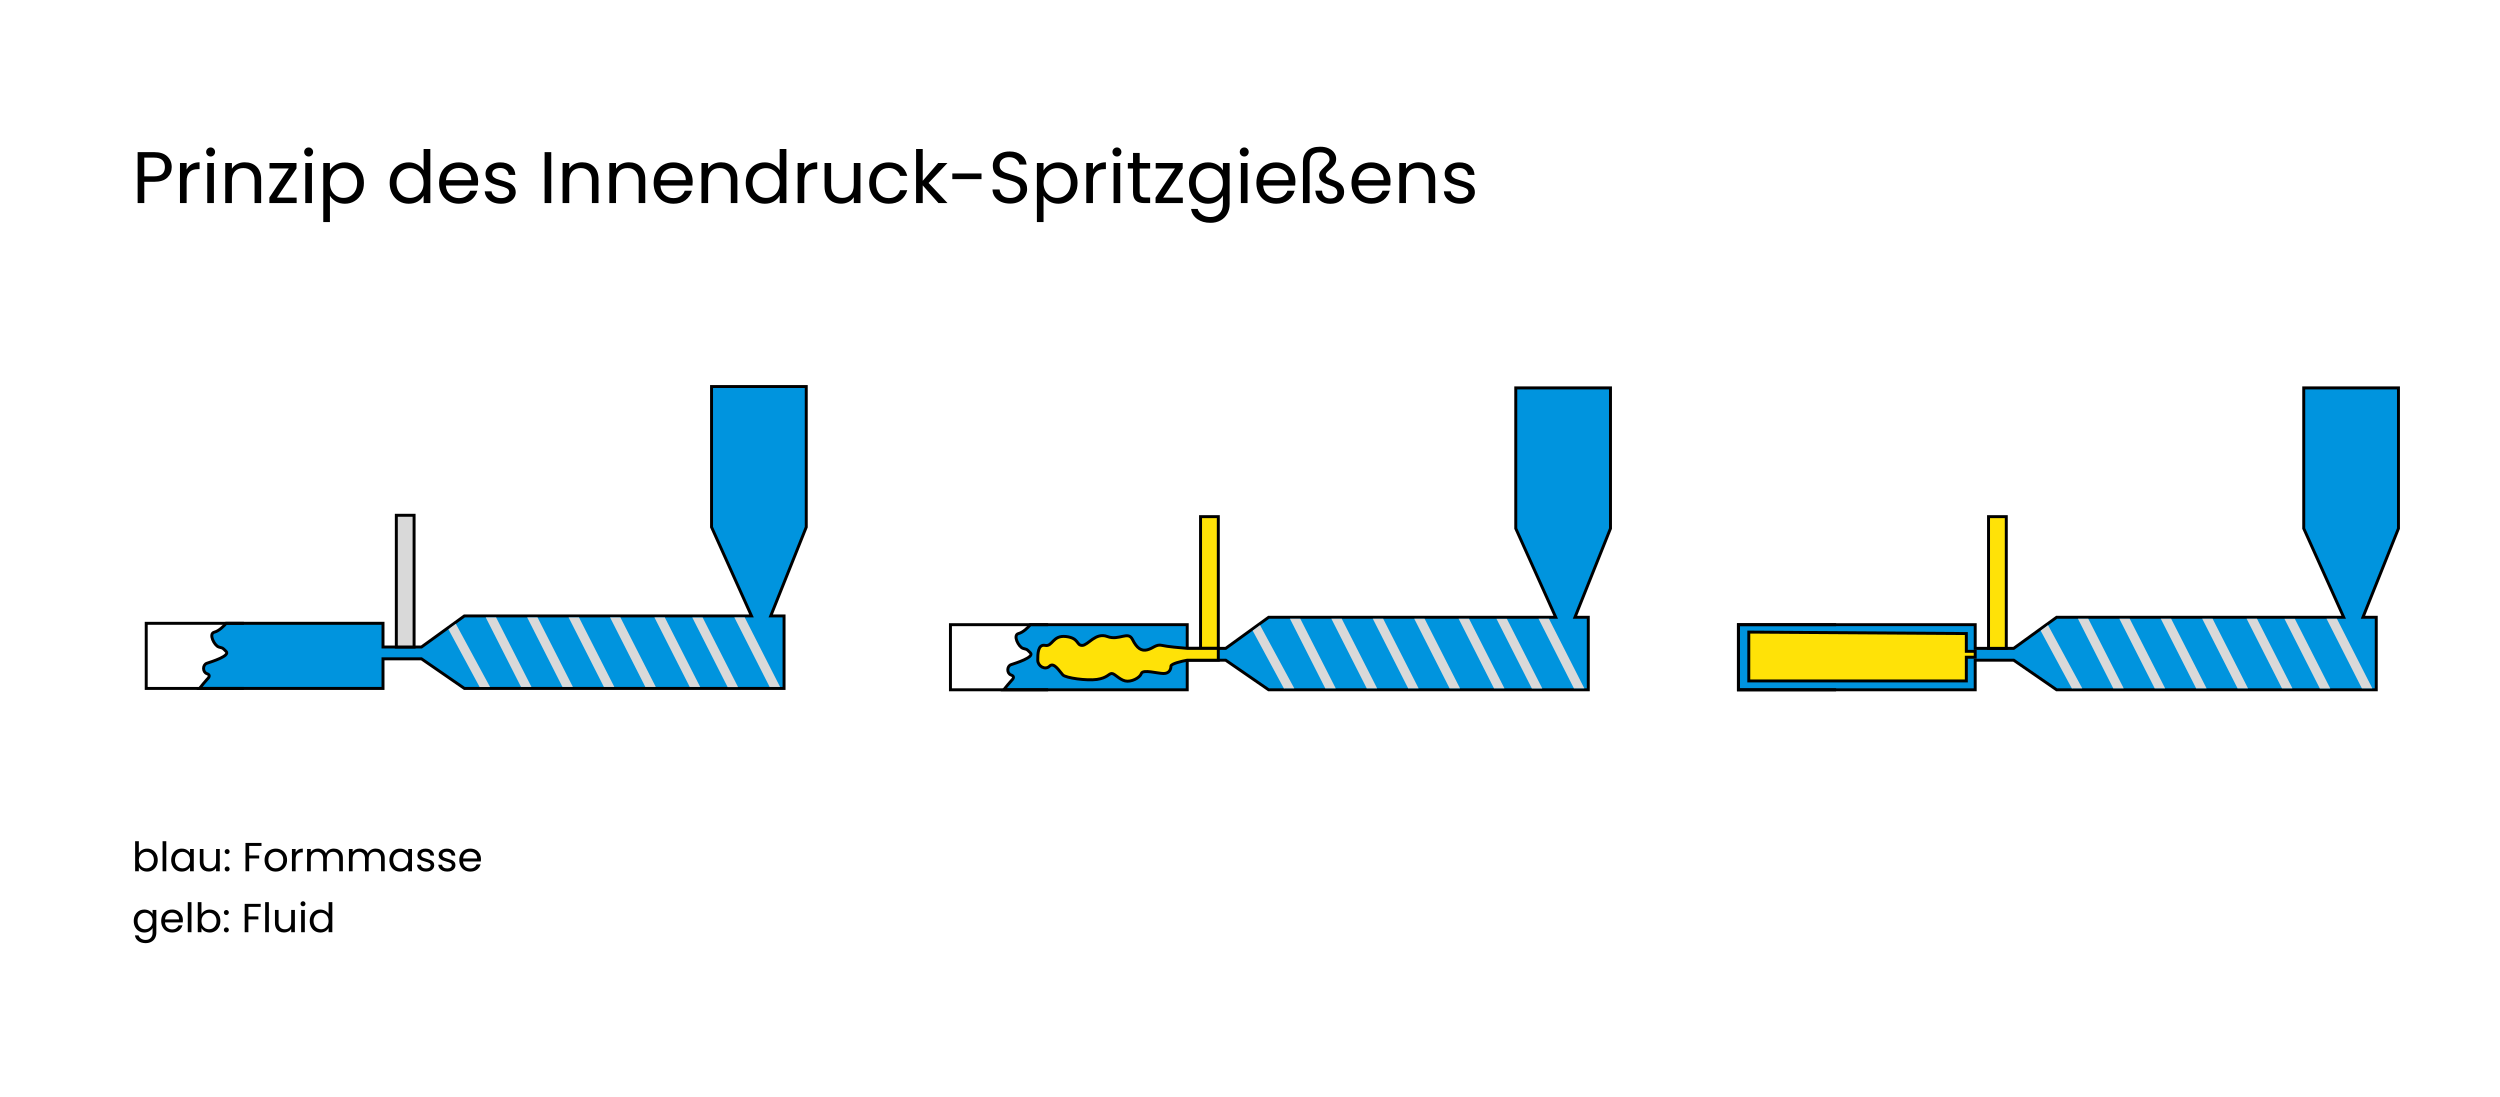 <svg width="1231" height="540" viewBox="0 0 1231 540" fill="none" xmlns="http://www.w3.org/2000/svg">
<rect width="1231" height="540" fill="white"/>
<path d="M397 259.554V190.327H350.363V259.554L370.038 303.276H228.67L207.538 318.578H188.592V306.919H111.35C110.378 308.134 107.852 310.708 105.52 311.291C102.605 312.02 105.52 317.85 107.706 318.578C109.892 319.307 109.164 318.578 111.35 320.764C113.536 322.95 104.063 325.865 101.877 326.594C99.691 327.323 99.691 330.966 101.877 331.695C104.063 332.424 102.605 333.881 101.877 334.61C101.294 335.193 99.205 337.767 98.233 338.982H188.592V324.408H207.538L228.67 338.982H386.07V303.276H379.511L397 259.554Z" fill="#0094DE" stroke="black" stroke-width="1.457"/>
<path d="M793 260.226V191H746.363V260.226L766.038 303.948H624.67L603.538 319.251H584.592V307.592H507.35C506.378 308.806 503.852 311.381 501.52 311.964C498.605 312.693 501.52 318.522 503.706 319.251C505.892 319.98 505.164 319.251 507.35 321.437C509.536 323.623 500.063 326.538 497.877 327.267C495.691 327.996 495.691 331.639 497.877 332.368C500.063 333.096 498.605 334.554 497.877 335.283C497.294 335.865 495.205 338.44 494.233 339.655H584.592V325.081H603.538L624.67 339.655H782.07V303.948H775.511L793 260.226Z" fill="#0094DE" stroke="black" stroke-width="1.457"/>
<path d="M1181 260.226V191H1134.36V260.226L1154.04 303.948H1012.67L991.538 319.251H972.592V307.592H895.35H856V339.655H882.233H972.592V325.081H991.538L1012.67 339.655H1170.07V303.948H1163.51L1181 260.226Z" fill="#0094DE" stroke="black" stroke-width="1.457"/>
<path d="M203.895 318.579V253.725H195.15V318.579H203.895Z" fill="#D9D9D9" stroke="black" stroke-width="1.457"/>
<path d="M599.895 319.251V254.396H591.15V319.251H599.895Z" fill="#FFE207" stroke="black" stroke-width="1.457"/>
<path d="M987.895 319.252V254.397H979.15V319.252H987.895Z" fill="#FFE207" stroke="black" stroke-width="1.457"/>
<path d="M120.094 306.92H72V338.983H120.094" stroke="black" stroke-width="1.457"/>
<path d="M516.094 307.592H468V339.655H516.094" stroke="black" stroke-width="1.457"/>
<path d="M904.094 307.593H856V339.656H904.094" stroke="black" stroke-width="1.457"/>
<path fill-rule="evenodd" clip-rule="evenodd" d="M361.597 304.004L366.698 304.004L384.117 338.262L378.979 338.262L361.597 304.004ZM340.892 304.064L345.992 304.065L363.412 338.322H358.274L340.892 304.064ZM327.348 304.004L322.248 304.004L339.629 338.262L344.767 338.262L327.348 304.004ZM300.387 304.004L305.487 304.004L322.906 338.262L317.768 338.262L300.387 304.004ZM285.083 304.004L279.983 304.004L297.364 338.262L302.503 338.262L285.083 304.004ZM259.579 304.004L264.68 304.004L282.099 338.262L276.961 338.262L259.579 304.004ZM244.276 304.004L239.176 304.004L256.557 338.262L261.696 338.262L244.276 304.004ZM220.813 309.862L224.46 307.17L241.292 338.261L236.164 338.281L220.813 309.862Z" fill="#D9D9D9"/>
<path fill-rule="evenodd" clip-rule="evenodd" d="M757.597 304.678L762.698 304.678L780.117 338.936L774.979 338.936L757.597 304.678ZM736.892 304.738L741.992 304.738L759.412 338.996H754.274L736.892 304.738ZM723.348 304.678L718.248 304.678L735.629 338.936L740.767 338.936L723.348 304.678ZM696.387 304.678L701.487 304.678L718.906 338.936L713.768 338.936L696.387 304.678ZM681.083 304.678L675.983 304.678L693.364 338.936L698.503 338.936L681.083 304.678ZM655.579 304.678L660.68 304.678L678.099 338.936L672.961 338.936L655.579 304.678ZM640.276 304.678L635.176 304.678L652.557 338.936L657.696 338.936L640.276 304.678ZM616.813 310.536L620.46 307.844L637.292 338.935L632.164 338.954L616.813 310.536Z" fill="#D9D9D9"/>
<path fill-rule="evenodd" clip-rule="evenodd" d="M1145.6 304.678L1150.7 304.678L1168.12 338.936L1162.98 338.936L1145.6 304.678ZM1124.89 304.739L1129.99 304.739L1147.41 338.997L1142.27 338.997L1124.89 304.739ZM1111.35 304.678L1106.25 304.678L1123.63 338.936L1128.77 338.936L1111.35 304.678ZM1084.39 304.678L1089.49 304.678L1106.91 338.936L1101.77 338.936L1084.39 304.678ZM1069.08 304.678L1063.98 304.678L1081.36 338.936L1086.5 338.936L1069.08 304.678ZM1043.58 304.678L1048.68 304.678L1066.1 338.936L1060.96 338.936L1043.58 304.678ZM1028.28 304.678L1023.18 304.678L1040.56 338.936L1045.7 338.936L1028.28 304.678ZM1004.81 310.535L1008.46 307.843L1025.29 338.935L1020.16 338.954L1004.81 310.535Z" fill="#D9D9D9"/>
<path d="M68.36 420.08C68.733 419.427 69.28 418.893 70 418.48C70.72 418.067 71.54 417.86 72.46 417.86C73.447 417.86 74.333 418.093 75.12 418.56C75.907 419.027 76.527 419.687 76.98 420.54C77.433 421.38 77.66 422.36 77.66 423.48C77.66 424.587 77.433 425.573 76.98 426.44C76.527 427.307 75.9 427.98 75.1 428.46C74.313 428.94 73.433 429.18 72.46 429.18C71.513 429.18 70.68 428.973 69.96 428.56C69.253 428.147 68.72 427.62 68.36 426.98V429H66.54V414.2H68.36V420.08ZM75.8 423.48C75.8 422.653 75.633 421.933 75.3 421.32C74.967 420.707 74.513 420.24 73.94 419.92C73.38 419.6 72.76 419.44 72.08 419.44C71.413 419.44 70.793 419.607 70.22 419.94C69.66 420.26 69.207 420.733 68.86 421.36C68.527 421.973 68.36 422.687 68.36 423.5C68.36 424.327 68.527 425.053 68.86 425.68C69.207 426.293 69.66 426.767 70.22 427.1C70.793 427.42 71.413 427.58 72.08 427.58C72.76 427.58 73.38 427.42 73.94 427.1C74.513 426.767 74.967 426.293 75.3 425.68C75.633 425.053 75.8 424.32 75.8 423.48ZM81.876 414.2V429H80.056V414.2H81.876ZM84.297 423.48C84.297 422.36 84.524 421.38 84.978 420.54C85.431 419.687 86.051 419.027 86.838 418.56C87.638 418.093 88.524 417.86 89.498 417.86C90.457 417.86 91.291 418.067 91.998 418.48C92.704 418.893 93.231 419.413 93.578 420.04V418.04H95.418V429H93.578V426.96C93.218 427.6 92.677 428.133 91.957 428.56C91.251 428.973 90.424 429.18 89.478 429.18C88.504 429.18 87.624 428.94 86.838 428.46C86.051 427.98 85.431 427.307 84.978 426.44C84.524 425.573 84.297 424.587 84.297 423.48ZM93.578 423.5C93.578 422.673 93.411 421.953 93.078 421.34C92.744 420.727 92.291 420.26 91.718 419.94C91.157 419.607 90.537 419.44 89.858 419.44C89.177 419.44 88.558 419.6 87.998 419.92C87.438 420.24 86.991 420.707 86.657 421.32C86.324 421.933 86.157 422.653 86.157 423.48C86.157 424.32 86.324 425.053 86.657 425.68C86.991 426.293 87.438 426.767 87.998 427.1C88.558 427.42 89.177 427.58 89.858 427.58C90.537 427.58 91.157 427.42 91.718 427.1C92.291 426.767 92.744 426.293 93.078 425.68C93.411 425.053 93.578 424.327 93.578 423.5ZM108.213 418.04V429H106.393V427.38C106.046 427.94 105.56 428.38 104.933 428.7C104.32 429.007 103.64 429.16 102.893 429.16C102.04 429.16 101.273 428.987 100.593 428.64C99.913 428.28 99.373 427.747 98.973 427.04C98.587 426.333 98.393 425.473 98.393 424.46V418.04H100.193V424.22C100.193 425.3 100.466 426.133 101.013 426.72C101.56 427.293 102.306 427.58 103.253 427.58C104.226 427.58 104.993 427.28 105.553 426.68C106.113 426.08 106.393 425.207 106.393 424.06V418.04H108.213ZM111.866 429.12C111.519 429.12 111.226 429 110.986 428.76C110.746 428.52 110.626 428.227 110.626 427.88C110.626 427.533 110.746 427.24 110.986 427C111.226 426.76 111.519 426.64 111.866 426.64C112.199 426.64 112.479 426.76 112.706 427C112.946 427.24 113.066 427.533 113.066 427.88C113.066 428.227 112.946 428.52 112.706 428.76C112.479 429 112.199 429.12 111.866 429.12ZM111.866 420.56C111.519 420.56 111.226 420.44 110.986 420.2C110.746 419.96 110.626 419.667 110.626 419.32C110.626 418.973 110.746 418.68 110.986 418.44C111.226 418.2 111.519 418.08 111.866 418.08C112.199 418.08 112.479 418.2 112.706 418.44C112.946 418.68 113.066 418.973 113.066 419.32C113.066 419.667 112.946 419.96 112.706 420.2C112.479 420.44 112.199 420.56 111.866 420.56ZM128.756 415.06V416.54H122.696V421.24H127.616V422.72H122.696V429H120.876V415.06H128.756ZM135.734 429.18C134.707 429.18 133.774 428.947 132.934 428.48C132.107 428.013 131.454 427.353 130.974 426.5C130.507 425.633 130.274 424.633 130.274 423.5C130.274 422.38 130.514 421.393 130.994 420.54C131.487 419.673 132.154 419.013 132.994 418.56C133.834 418.093 134.774 417.86 135.814 417.86C136.854 417.86 137.794 418.093 138.634 418.56C139.474 419.013 140.134 419.667 140.614 420.52C141.107 421.373 141.354 422.367 141.354 423.5C141.354 424.633 141.101 425.633 140.594 426.5C140.101 427.353 139.427 428.013 138.574 428.48C137.721 428.947 136.774 429.18 135.734 429.18ZM135.734 427.58C136.387 427.58 137.001 427.427 137.574 427.12C138.147 426.813 138.607 426.353 138.954 425.74C139.314 425.127 139.494 424.38 139.494 423.5C139.494 422.62 139.321 421.873 138.974 421.26C138.627 420.647 138.174 420.193 137.614 419.9C137.054 419.593 136.447 419.44 135.794 419.44C135.127 419.44 134.514 419.593 133.954 419.9C133.407 420.193 132.967 420.647 132.634 421.26C132.301 421.873 132.134 422.62 132.134 423.5C132.134 424.393 132.294 425.147 132.614 425.76C132.947 426.373 133.387 426.833 133.934 427.14C134.481 427.433 135.081 427.58 135.734 427.58ZM145.567 419.82C145.887 419.193 146.34 418.707 146.927 418.36C147.527 418.013 148.254 417.84 149.107 417.84V419.72H148.627C146.587 419.72 145.567 420.827 145.567 423.04V429H143.747V418.04H145.567V419.82ZM164.388 417.84C165.241 417.84 166.001 418.02 166.668 418.38C167.335 418.727 167.861 419.253 168.248 419.96C168.635 420.667 168.828 421.527 168.828 422.54V429H167.028V422.8C167.028 421.707 166.755 420.873 166.208 420.3C165.675 419.713 164.948 419.42 164.028 419.42C163.081 419.42 162.328 419.727 161.768 420.34C161.208 420.94 160.928 421.813 160.928 422.96V429H159.128V422.8C159.128 421.707 158.855 420.873 158.308 420.3C157.775 419.713 157.048 419.42 156.128 419.42C155.181 419.42 154.428 419.727 153.868 420.34C153.308 420.94 153.028 421.813 153.028 422.96V429H151.208V418.04H153.028V419.62C153.388 419.047 153.868 418.607 154.468 418.3C155.081 417.993 155.755 417.84 156.488 417.84C157.408 417.84 158.221 418.047 158.928 418.46C159.635 418.873 160.161 419.48 160.508 420.28C160.815 419.507 161.321 418.907 162.028 418.48C162.735 418.053 163.521 417.84 164.388 417.84ZM184.993 417.84C185.847 417.84 186.607 418.02 187.273 418.38C187.94 418.727 188.467 419.253 188.853 419.96C189.24 420.667 189.433 421.527 189.433 422.54V429H187.633V422.8C187.633 421.707 187.36 420.873 186.813 420.3C186.28 419.713 185.553 419.42 184.633 419.42C183.687 419.42 182.933 419.727 182.373 420.34C181.813 420.94 181.533 421.813 181.533 422.96V429H179.733V422.8C179.733 421.707 179.46 420.873 178.913 420.3C178.38 419.713 177.653 419.42 176.733 419.42C175.787 419.42 175.033 419.727 174.473 420.34C173.913 420.94 173.633 421.813 173.633 422.96V429H171.813V418.04H173.633V419.62C173.993 419.047 174.473 418.607 175.073 418.3C175.687 417.993 176.36 417.84 177.093 417.84C178.013 417.84 178.827 418.047 179.533 418.46C180.24 418.873 180.767 419.48 181.113 420.28C181.42 419.507 181.927 418.907 182.633 418.48C183.34 418.053 184.127 417.84 184.993 417.84ZM191.739 423.48C191.739 422.36 191.966 421.38 192.419 420.54C192.872 419.687 193.492 419.027 194.279 418.56C195.079 418.093 195.966 417.86 196.939 417.86C197.899 417.86 198.732 418.067 199.439 418.48C200.146 418.893 200.672 419.413 201.019 420.04V418.04H202.859V429H201.019V426.96C200.659 427.6 200.119 428.133 199.399 428.56C198.692 428.973 197.866 429.18 196.919 429.18C195.946 429.18 195.066 428.94 194.279 428.46C193.492 427.98 192.872 427.307 192.419 426.44C191.966 425.573 191.739 424.587 191.739 423.48ZM201.019 423.5C201.019 422.673 200.852 421.953 200.519 421.34C200.186 420.727 199.732 420.26 199.159 419.94C198.599 419.607 197.979 419.44 197.299 419.44C196.619 419.44 195.999 419.6 195.439 419.92C194.879 420.24 194.432 420.707 194.099 421.32C193.766 421.933 193.599 422.653 193.599 423.48C193.599 424.32 193.766 425.053 194.099 425.68C194.432 426.293 194.879 426.767 195.439 427.1C195.999 427.42 196.619 427.58 197.299 427.58C197.979 427.58 198.599 427.42 199.159 427.1C199.732 426.767 200.186 426.293 200.519 425.68C200.852 425.053 201.019 424.327 201.019 423.5ZM209.815 429.18C208.975 429.18 208.221 429.04 207.555 428.76C206.888 428.467 206.361 428.067 205.975 427.56C205.588 427.04 205.375 426.447 205.335 425.78H207.215C207.268 426.327 207.521 426.773 207.975 427.12C208.441 427.467 209.048 427.64 209.795 427.64C210.488 427.64 211.035 427.487 211.435 427.18C211.835 426.873 212.035 426.487 212.035 426.02C212.035 425.54 211.821 425.187 211.395 424.96C210.968 424.72 210.308 424.487 209.415 424.26C208.601 424.047 207.935 423.833 207.415 423.62C206.908 423.393 206.468 423.067 206.095 422.64C205.735 422.2 205.555 421.627 205.555 420.92C205.555 420.36 205.721 419.847 206.055 419.38C206.388 418.913 206.861 418.547 207.475 418.28C208.088 418 208.788 417.86 209.575 417.86C210.788 417.86 211.768 418.167 212.515 418.78C213.261 419.393 213.661 420.233 213.715 421.3H211.895C211.855 420.727 211.621 420.267 211.195 419.92C210.781 419.573 210.221 419.4 209.515 419.4C208.861 419.4 208.341 419.54 207.955 419.82C207.568 420.1 207.375 420.467 207.375 420.92C207.375 421.28 207.488 421.58 207.715 421.82C207.955 422.047 208.248 422.233 208.595 422.38C208.955 422.513 209.448 422.667 210.075 422.84C210.861 423.053 211.501 423.267 211.995 423.48C212.488 423.68 212.908 423.987 213.255 424.4C213.615 424.813 213.801 425.353 213.815 426.02C213.815 426.62 213.648 427.16 213.315 427.64C212.981 428.12 212.508 428.5 211.895 428.78C211.295 429.047 210.601 429.18 209.815 429.18ZM220.264 429.18C219.424 429.18 218.67 429.04 218.004 428.76C217.337 428.467 216.81 428.067 216.424 427.56C216.037 427.04 215.824 426.447 215.784 425.78H217.664C217.717 426.327 217.97 426.773 218.424 427.12C218.89 427.467 219.497 427.64 220.244 427.64C220.937 427.64 221.484 427.487 221.884 427.18C222.284 426.873 222.484 426.487 222.484 426.02C222.484 425.54 222.27 425.187 221.844 424.96C221.417 424.72 220.757 424.487 219.864 424.26C219.05 424.047 218.384 423.833 217.864 423.62C217.357 423.393 216.917 423.067 216.544 422.64C216.184 422.2 216.004 421.627 216.004 420.92C216.004 420.36 216.17 419.847 216.504 419.38C216.837 418.913 217.31 418.547 217.924 418.28C218.537 418 219.237 417.86 220.024 417.86C221.237 417.86 222.217 418.167 222.964 418.78C223.71 419.393 224.11 420.233 224.164 421.3H222.344C222.304 420.727 222.07 420.267 221.644 419.92C221.23 419.573 220.67 419.4 219.964 419.4C219.31 419.4 218.79 419.54 218.404 419.82C218.017 420.1 217.824 420.467 217.824 420.92C217.824 421.28 217.937 421.58 218.164 421.82C218.404 422.047 218.697 422.233 219.044 422.38C219.404 422.513 219.897 422.667 220.524 422.84C221.31 423.053 221.95 423.267 222.444 423.48C222.937 423.68 223.357 423.987 223.704 424.4C224.064 424.813 224.25 425.353 224.264 426.02C224.264 426.62 224.097 427.16 223.764 427.64C223.43 428.12 222.957 428.5 222.344 428.78C221.744 429.047 221.05 429.18 220.264 429.18ZM236.833 423.1C236.833 423.447 236.813 423.813 236.773 424.2H228.013C228.08 425.28 228.446 426.127 229.113 426.74C229.793 427.34 230.613 427.64 231.573 427.64C232.36 427.64 233.013 427.46 233.533 427.1C234.066 426.727 234.44 426.233 234.653 425.62H236.613C236.32 426.673 235.733 427.533 234.853 428.2C233.973 428.853 232.88 429.18 231.573 429.18C230.533 429.18 229.6 428.947 228.773 428.48C227.96 428.013 227.32 427.353 226.853 426.5C226.386 425.633 226.153 424.633 226.153 423.5C226.153 422.367 226.38 421.373 226.833 420.52C227.286 419.667 227.92 419.013 228.733 418.56C229.56 418.093 230.506 417.86 231.573 417.86C232.613 417.86 233.533 418.087 234.333 418.54C235.133 418.993 235.746 419.62 236.173 420.42C236.613 421.207 236.833 422.1 236.833 423.1ZM234.953 422.72C234.953 422.027 234.8 421.433 234.493 420.94C234.186 420.433 233.766 420.053 233.233 419.8C232.713 419.533 232.133 419.4 231.493 419.4C230.573 419.4 229.786 419.693 229.133 420.28C228.493 420.867 228.126 421.68 228.033 422.72H234.953ZM71.06 447.86C72.007 447.86 72.833 448.067 73.54 448.48C74.26 448.893 74.793 449.413 75.14 450.04V448.04H76.98V459.24C76.98 460.24 76.767 461.127 76.34 461.9C75.913 462.687 75.3 463.3 74.5 463.74C73.713 464.18 72.793 464.4 71.74 464.4C70.3 464.4 69.1 464.06 68.14 463.38C67.18 462.7 66.613 461.773 66.44 460.6H68.24C68.44 461.267 68.853 461.8 69.48 462.2C70.107 462.613 70.86 462.82 71.74 462.82C72.74 462.82 73.553 462.507 74.18 461.88C74.82 461.253 75.14 460.373 75.14 459.24V456.94C74.78 457.58 74.247 458.113 73.54 458.54C72.833 458.967 72.007 459.18 71.06 459.18C70.087 459.18 69.2 458.94 68.4 458.46C67.613 457.98 66.993 457.307 66.54 456.44C66.087 455.573 65.86 454.587 65.86 453.48C65.86 452.36 66.087 451.38 66.54 450.54C66.993 449.687 67.613 449.027 68.4 448.56C69.2 448.093 70.087 447.86 71.06 447.86ZM75.14 453.5C75.14 452.673 74.973 451.953 74.64 451.34C74.307 450.727 73.853 450.26 73.28 449.94C72.72 449.607 72.1 449.44 71.42 449.44C70.74 449.44 70.12 449.6 69.56 449.92C69 450.24 68.553 450.707 68.22 451.32C67.887 451.933 67.72 452.653 67.72 453.48C67.72 454.32 67.887 455.053 68.22 455.68C68.553 456.293 69 456.767 69.56 457.1C70.12 457.42 70.74 457.58 71.42 457.58C72.1 457.58 72.72 457.42 73.28 457.1C73.853 456.767 74.307 456.293 74.64 455.68C74.973 455.053 75.14 454.327 75.14 453.5ZM90.056 453.1C90.056 453.447 90.036 453.813 89.996 454.2H81.236C81.302 455.28 81.669 456.127 82.336 456.74C83.016 457.34 83.836 457.64 84.796 457.64C85.582 457.64 86.236 457.46 86.756 457.1C87.289 456.727 87.662 456.233 87.876 455.62H89.836C89.542 456.673 88.956 457.533 88.076 458.2C87.196 458.853 86.102 459.18 84.796 459.18C83.756 459.18 82.822 458.947 81.996 458.48C81.182 458.013 80.542 457.353 80.076 456.5C79.609 455.633 79.376 454.633 79.376 453.5C79.376 452.367 79.602 451.373 80.056 450.52C80.509 449.667 81.142 449.013 81.956 448.56C82.782 448.093 83.729 447.86 84.796 447.86C85.836 447.86 86.756 448.087 87.556 448.54C88.356 448.993 88.969 449.62 89.396 450.42C89.836 451.207 90.056 452.1 90.056 453.1ZM88.176 452.72C88.176 452.027 88.022 451.433 87.716 450.94C87.409 450.433 86.989 450.053 86.456 449.8C85.936 449.533 85.356 449.4 84.716 449.4C83.796 449.4 83.009 449.693 82.356 450.28C81.716 450.867 81.349 451.68 81.256 452.72H88.176ZM94.278 444.2V459H92.458V444.2H94.278ZM99.2 450.08C99.573 449.427 100.12 448.893 100.84 448.48C101.56 448.067 102.38 447.86 103.3 447.86C104.287 447.86 105.173 448.093 105.96 448.56C106.747 449.027 107.367 449.687 107.82 450.54C108.273 451.38 108.5 452.36 108.5 453.48C108.5 454.587 108.273 455.573 107.82 456.44C107.367 457.307 106.74 457.98 105.94 458.46C105.153 458.94 104.273 459.18 103.3 459.18C102.353 459.18 101.52 458.973 100.8 458.56C100.093 458.147 99.56 457.62 99.2 456.98V459H97.38V444.2H99.2V450.08ZM106.64 453.48C106.64 452.653 106.473 451.933 106.14 451.32C105.807 450.707 105.353 450.24 104.78 449.92C104.22 449.6 103.6 449.44 102.92 449.44C102.253 449.44 101.633 449.607 101.06 449.94C100.5 450.26 100.047 450.733 99.7 451.36C99.367 451.973 99.2 452.687 99.2 453.5C99.2 454.327 99.367 455.053 99.7 455.68C100.047 456.293 100.5 456.767 101.06 457.1C101.633 457.42 102.253 457.58 102.92 457.58C103.6 457.58 104.22 457.42 104.78 457.1C105.353 456.767 105.807 456.293 106.14 455.68C106.473 455.053 106.64 454.32 106.64 453.48ZM111.475 459.12C111.129 459.12 110.835 459 110.595 458.76C110.355 458.52 110.235 458.227 110.235 457.88C110.235 457.533 110.355 457.24 110.595 457C110.835 456.76 111.129 456.64 111.475 456.64C111.809 456.64 112.089 456.76 112.315 457C112.555 457.24 112.675 457.533 112.675 457.88C112.675 458.227 112.555 458.52 112.315 458.76C112.089 459 111.809 459.12 111.475 459.12ZM111.475 450.56C111.129 450.56 110.835 450.44 110.595 450.2C110.355 449.96 110.235 449.667 110.235 449.32C110.235 448.973 110.355 448.68 110.595 448.44C110.835 448.2 111.129 448.08 111.475 448.08C111.809 448.08 112.089 448.2 112.315 448.44C112.555 448.68 112.675 448.973 112.675 449.32C112.675 449.667 112.555 449.96 112.315 450.2C112.089 450.44 111.809 450.56 111.475 450.56ZM128.365 445.06V446.54H122.305V451.24H127.225V452.72H122.305V459H120.485V445.06H128.365ZM132.383 444.2V459H130.563V444.2H132.383ZM145.205 448.04V459H143.385V457.38C143.039 457.94 142.552 458.38 141.925 458.7C141.312 459.007 140.632 459.16 139.885 459.16C139.032 459.16 138.265 458.987 137.585 458.64C136.905 458.28 136.365 457.747 135.965 457.04C135.579 456.333 135.385 455.473 135.385 454.46V448.04H137.185V454.22C137.185 455.3 137.459 456.133 138.005 456.72C138.552 457.293 139.299 457.58 140.245 457.58C141.219 457.58 141.985 457.28 142.545 456.68C143.105 456.08 143.385 455.207 143.385 454.06V448.04H145.205ZM149.218 446.26C148.872 446.26 148.578 446.14 148.338 445.9C148.098 445.66 147.978 445.367 147.978 445.02C147.978 444.673 148.098 444.38 148.338 444.14C148.578 443.9 148.872 443.78 149.218 443.78C149.552 443.78 149.832 443.9 150.058 444.14C150.298 444.38 150.418 444.673 150.418 445.02C150.418 445.367 150.298 445.66 150.058 445.9C149.832 446.14 149.552 446.26 149.218 446.26ZM150.098 448.04V459H148.278V448.04H150.098ZM152.52 453.48C152.52 452.36 152.747 451.38 153.2 450.54C153.653 449.687 154.273 449.027 155.06 448.56C155.86 448.093 156.753 447.86 157.74 447.86C158.593 447.86 159.387 448.06 160.12 448.46C160.853 448.847 161.413 449.36 161.8 450V444.2H163.64V459H161.8V456.94C161.44 457.593 160.907 458.133 160.2 458.56C159.493 458.973 158.667 459.18 157.72 459.18C156.747 459.18 155.86 458.94 155.06 458.46C154.273 457.98 153.653 457.307 153.2 456.44C152.747 455.573 152.52 454.587 152.52 453.48ZM161.8 453.5C161.8 452.673 161.633 451.953 161.3 451.34C160.967 450.727 160.513 450.26 159.94 449.94C159.38 449.607 158.76 449.44 158.08 449.44C157.4 449.44 156.78 449.6 156.22 449.92C155.66 450.24 155.213 450.707 154.88 451.32C154.547 451.933 154.38 452.653 154.38 453.48C154.38 454.32 154.547 455.053 154.88 455.68C155.213 456.293 155.66 456.767 156.22 457.1C156.78 457.42 157.4 457.58 158.08 457.58C158.76 457.58 159.38 457.42 159.94 457.1C160.513 456.767 160.967 456.293 161.3 455.68C161.633 455.053 161.8 454.327 161.8 453.5Z" fill="black"/>
<path d="M84.548 82.252C84.548 84.34 83.828 86.08 82.388 87.472C80.972 88.84 78.8 89.524 75.872 89.524H71.048V100H67.772V74.908H75.872C78.704 74.908 80.852 75.592 82.316 76.96C83.804 78.328 84.548 80.092 84.548 82.252ZM75.872 86.824C77.696 86.824 79.04 86.428 79.904 85.636C80.768 84.844 81.2 83.716 81.2 82.252C81.2 79.156 79.424 77.608 75.872 77.608H71.048V86.824H75.872ZM91.896 83.476C92.472 82.348 93.288 81.472 94.344 80.848C95.424 80.224 96.732 79.912 98.268 79.912V83.296H97.404C93.732 83.296 91.896 85.288 91.896 89.272V100H88.62V80.272H91.896V83.476ZM103.741 77.068C103.117 77.068 102.589 76.852 102.157 76.42C101.725 75.988 101.509 75.46 101.509 74.836C101.509 74.212 101.725 73.684 102.157 73.252C102.589 72.82 103.117 72.604 103.741 72.604C104.341 72.604 104.845 72.82 105.253 73.252C105.685 73.684 105.901 74.212 105.901 74.836C105.901 75.46 105.685 75.988 105.253 76.42C104.845 76.852 104.341 77.068 103.741 77.068ZM105.325 80.272V100H102.049V80.272H105.325ZM120.521 79.912C122.921 79.912 124.865 80.644 126.353 82.108C127.841 83.548 128.585 85.636 128.585 88.372V100H125.345V88.84C125.345 86.872 124.853 85.372 123.869 84.34C122.885 83.284 121.541 82.756 119.837 82.756C118.109 82.756 116.729 83.296 115.697 84.376C114.689 85.456 114.185 87.028 114.185 89.092V100H110.909V80.272H114.185V83.08C114.833 82.072 115.709 81.292 116.813 80.74C117.941 80.188 119.177 79.912 120.521 79.912ZM136.384 97.3H146.068V100H132.64V97.3L142.216 82.936H132.712V80.272H145.996V82.936L136.384 97.3ZM152.011 77.068C151.387 77.068 150.859 76.852 150.427 76.42C149.995 75.988 149.779 75.46 149.779 74.836C149.779 74.212 149.995 73.684 150.427 73.252C150.859 72.82 151.387 72.604 152.011 72.604C152.611 72.604 153.115 72.82 153.523 73.252C153.955 73.684 154.171 74.212 154.171 74.836C154.171 75.46 153.955 75.988 153.523 76.42C153.115 76.852 152.611 77.068 152.011 77.068ZM153.595 80.272V100H150.319V80.272H153.595ZM162.454 83.908C163.102 82.78 164.062 81.844 165.334 81.1C166.63 80.332 168.13 79.948 169.834 79.948C171.586 79.948 173.17 80.368 174.586 81.208C176.026 82.048 177.154 83.236 177.97 84.772C178.786 86.284 179.194 88.048 179.194 90.064C179.194 92.056 178.786 93.832 177.97 95.392C177.154 96.952 176.026 98.164 174.586 99.028C173.17 99.892 171.586 100.324 169.834 100.324C168.154 100.324 166.666 99.952 165.37 99.208C164.098 98.44 163.126 97.492 162.454 96.364V109.36H159.178V80.272H162.454V83.908ZM175.846 90.064C175.846 88.576 175.546 87.28 174.946 86.176C174.346 85.072 173.53 84.232 172.498 83.656C171.49 83.08 170.374 82.792 169.15 82.792C167.95 82.792 166.834 83.092 165.802 83.692C164.794 84.268 163.978 85.12 163.354 86.248C162.754 87.352 162.454 88.636 162.454 90.1C162.454 91.588 162.754 92.896 163.354 94.024C163.978 95.128 164.794 95.98 165.802 96.58C166.834 97.156 167.95 97.444 169.15 97.444C170.374 97.444 171.49 97.156 172.498 96.58C173.53 95.98 174.346 95.128 174.946 94.024C175.546 92.896 175.846 91.576 175.846 90.064ZM191.88 90.064C191.88 88.048 192.288 86.284 193.104 84.772C193.92 83.236 195.036 82.048 196.452 81.208C197.892 80.368 199.5 79.948 201.276 79.948C202.812 79.948 204.24 80.308 205.56 81.028C206.88 81.724 207.888 82.648 208.584 83.8V73.36H211.896V100H208.584V96.292C207.936 97.468 206.976 98.44 205.704 99.208C204.432 99.952 202.944 100.324 201.24 100.324C199.488 100.324 197.892 99.892 196.452 99.028C195.036 98.164 193.92 96.952 193.104 95.392C192.288 93.832 191.88 92.056 191.88 90.064ZM208.584 90.1C208.584 88.612 208.284 87.316 207.684 86.212C207.084 85.108 206.268 84.268 205.236 83.692C204.228 83.092 203.112 82.792 201.888 82.792C200.664 82.792 199.548 83.08 198.54 83.656C197.532 84.232 196.728 85.072 196.128 86.176C195.528 87.28 195.228 88.576 195.228 90.064C195.228 91.576 195.528 92.896 196.128 94.024C196.728 95.128 197.532 95.98 198.54 96.58C199.548 97.156 200.664 97.444 201.888 97.444C203.112 97.444 204.228 97.156 205.236 96.58C206.268 95.98 207.084 95.128 207.684 94.024C208.284 92.896 208.584 91.588 208.584 90.1ZM235.432 89.38C235.432 90.004 235.396 90.664 235.324 91.36H219.556C219.676 93.304 220.336 94.828 221.536 95.932C222.76 97.012 224.236 97.552 225.964 97.552C227.38 97.552 228.556 97.228 229.492 96.58C230.452 95.908 231.124 95.02 231.508 93.916H235.036C234.508 95.812 233.452 97.36 231.868 98.56C230.284 99.736 228.316 100.324 225.964 100.324C224.092 100.324 222.412 99.904 220.924 99.064C219.46 98.224 218.308 97.036 217.468 95.5C216.628 93.94 216.208 92.14 216.208 90.1C216.208 88.06 216.616 86.272 217.432 84.736C218.248 83.2 219.388 82.024 220.852 81.208C222.34 80.368 224.044 79.948 225.964 79.948C227.836 79.948 229.492 80.356 230.932 81.172C232.372 81.988 233.476 83.116 234.244 84.556C235.036 85.972 235.432 87.58 235.432 89.38ZM232.048 88.696C232.048 87.448 231.772 86.38 231.22 85.492C230.668 84.58 229.912 83.896 228.952 83.44C228.016 82.96 226.972 82.72 225.82 82.72C224.164 82.72 222.748 83.248 221.572 84.304C220.42 85.36 219.76 86.824 219.592 88.696H232.048ZM246.74 100.324C245.228 100.324 243.872 100.072 242.672 99.568C241.472 99.04 240.524 98.32 239.828 97.408C239.132 96.472 238.748 95.404 238.676 94.204H242.06C242.156 95.188 242.612 95.992 243.428 96.616C244.268 97.24 245.36 97.552 246.704 97.552C247.952 97.552 248.936 97.276 249.656 96.724C250.376 96.172 250.736 95.476 250.736 94.636C250.736 93.772 250.352 93.136 249.584 92.728C248.816 92.296 247.628 91.876 246.02 91.468C244.556 91.084 243.356 90.7 242.42 90.316C241.508 89.908 240.716 89.32 240.044 88.552C239.396 87.76 239.072 86.728 239.072 85.456C239.072 84.448 239.372 83.524 239.972 82.684C240.572 81.844 241.424 81.184 242.528 80.704C243.632 80.2 244.892 79.948 246.308 79.948C248.492 79.948 250.256 80.5 251.6 81.604C252.944 82.708 253.664 84.22 253.76 86.14H250.484C250.412 85.108 249.992 84.28 249.224 83.656C248.48 83.032 247.472 82.72 246.2 82.72C245.024 82.72 244.088 82.972 243.392 83.476C242.696 83.98 242.348 84.64 242.348 85.456C242.348 86.104 242.552 86.644 242.96 87.076C243.392 87.484 243.92 87.82 244.544 88.084C245.192 88.324 246.08 88.6 247.208 88.912C248.624 89.296 249.776 89.68 250.664 90.064C251.552 90.424 252.308 90.976 252.932 91.72C253.58 92.464 253.916 93.436 253.94 94.636C253.94 95.716 253.64 96.688 253.04 97.552C252.44 98.416 251.588 99.1 250.484 99.604C249.404 100.084 248.156 100.324 246.74 100.324ZM271.439 74.908V100H268.163V74.908H271.439ZM286.634 79.912C289.034 79.912 290.978 80.644 292.466 82.108C293.954 83.548 294.698 85.636 294.698 88.372V100H291.458V88.84C291.458 86.872 290.966 85.372 289.982 84.34C288.998 83.284 287.654 82.756 285.95 82.756C284.222 82.756 282.842 83.296 281.81 84.376C280.802 85.456 280.298 87.028 280.298 89.092V100H277.022V80.272H280.298V83.08C280.946 82.072 281.822 81.292 282.926 80.74C284.054 80.188 285.29 79.912 286.634 79.912ZM309.661 79.912C312.061 79.912 314.005 80.644 315.493 82.108C316.981 83.548 317.725 85.636 317.725 88.372V100H314.485V88.84C314.485 86.872 313.993 85.372 313.009 84.34C312.025 83.284 310.681 82.756 308.977 82.756C307.249 82.756 305.869 83.296 304.837 84.376C303.829 85.456 303.325 87.028 303.325 89.092V100H300.049V80.272H303.325V83.08C303.973 82.072 304.849 81.292 305.953 80.74C307.081 80.188 308.317 79.912 309.661 79.912ZM341.077 89.38C341.077 90.004 341.041 90.664 340.969 91.36H325.201C325.321 93.304 325.981 94.828 327.181 95.932C328.405 97.012 329.881 97.552 331.609 97.552C333.025 97.552 334.201 97.228 335.137 96.58C336.097 95.908 336.769 95.02 337.153 93.916H340.681C340.153 95.812 339.097 97.36 337.513 98.56C335.929 99.736 333.961 100.324 331.609 100.324C329.737 100.324 328.057 99.904 326.569 99.064C325.105 98.224 323.953 97.036 323.113 95.5C322.273 93.94 321.853 92.14 321.853 90.1C321.853 88.06 322.261 86.272 323.077 84.736C323.893 83.2 325.033 82.024 326.497 81.208C327.985 80.368 329.689 79.948 331.609 79.948C333.481 79.948 335.137 80.356 336.577 81.172C338.017 81.988 339.121 83.116 339.889 84.556C340.681 85.972 341.077 87.58 341.077 89.38ZM337.693 88.696C337.693 87.448 337.417 86.38 336.865 85.492C336.313 84.58 335.557 83.896 334.597 83.44C333.661 82.96 332.617 82.72 331.465 82.72C329.809 82.72 328.393 83.248 327.217 84.304C326.065 85.36 325.405 86.824 325.237 88.696H337.693ZM355.013 79.912C357.413 79.912 359.357 80.644 360.845 82.108C362.333 83.548 363.077 85.636 363.077 88.372V100H359.837V88.84C359.837 86.872 359.345 85.372 358.361 84.34C357.377 83.284 356.033 82.756 354.329 82.756C352.601 82.756 351.221 83.296 350.189 84.376C349.181 85.456 348.677 87.028 348.677 89.092V100H345.401V80.272H348.677V83.08C349.325 82.072 350.201 81.292 351.305 80.74C352.433 80.188 353.669 79.912 355.013 79.912ZM367.204 90.064C367.204 88.048 367.612 86.284 368.428 84.772C369.244 83.236 370.36 82.048 371.776 81.208C373.216 80.368 374.824 79.948 376.6 79.948C378.136 79.948 379.564 80.308 380.884 81.028C382.204 81.724 383.212 82.648 383.908 83.8V73.36H387.22V100H383.908V96.292C383.26 97.468 382.3 98.44 381.028 99.208C379.756 99.952 378.268 100.324 376.564 100.324C374.812 100.324 373.216 99.892 371.776 99.028C370.36 98.164 369.244 96.952 368.428 95.392C367.612 93.832 367.204 92.056 367.204 90.064ZM383.908 90.1C383.908 88.612 383.608 87.316 383.008 86.212C382.408 85.108 381.592 84.268 380.56 83.692C379.552 83.092 378.436 82.792 377.212 82.792C375.988 82.792 374.872 83.08 373.864 83.656C372.856 84.232 372.052 85.072 371.452 86.176C370.852 87.28 370.552 88.576 370.552 90.064C370.552 91.576 370.852 92.896 371.452 94.024C372.052 95.128 372.856 95.98 373.864 96.58C374.872 97.156 375.988 97.444 377.212 97.444C378.436 97.444 379.552 97.156 380.56 96.58C381.592 95.98 382.408 95.128 383.008 94.024C383.608 92.896 383.908 91.588 383.908 90.1ZM396.032 83.476C396.608 82.348 397.424 81.472 398.48 80.848C399.56 80.224 400.868 79.912 402.404 79.912V83.296H401.54C397.868 83.296 396.032 85.288 396.032 89.272V100H392.756V80.272H396.032V83.476ZM423.682 80.272V100H420.406V97.084C419.782 98.092 418.906 98.884 417.778 99.46C416.674 100.012 415.45 100.288 414.106 100.288C412.57 100.288 411.19 99.976 409.966 99.352C408.742 98.704 407.77 97.744 407.05 96.472C406.354 95.2 406.006 93.652 406.006 91.828V80.272H409.246V91.396C409.246 93.34 409.738 94.84 410.722 95.896C411.706 96.928 413.05 97.444 414.754 97.444C416.506 97.444 417.886 96.904 418.894 95.824C419.902 94.744 420.406 93.172 420.406 91.108V80.272H423.682ZM427.989 90.1C427.989 88.06 428.397 86.284 429.213 84.772C430.029 83.236 431.157 82.048 432.597 81.208C434.061 80.368 435.729 79.948 437.601 79.948C440.025 79.948 442.017 80.536 443.577 81.712C445.161 82.888 446.205 84.52 446.709 86.608H443.181C442.845 85.408 442.185 84.46 441.201 83.764C440.241 83.068 439.041 82.72 437.601 82.72C435.729 82.72 434.217 83.368 433.065 84.664C431.913 85.936 431.337 87.748 431.337 90.1C431.337 92.476 431.913 94.312 433.065 95.608C434.217 96.904 435.729 97.552 437.601 97.552C439.041 97.552 440.241 97.216 441.201 96.544C442.161 95.872 442.821 94.912 443.181 93.664H446.709C446.181 95.68 445.125 97.3 443.541 98.524C441.957 99.724 439.977 100.324 437.601 100.324C435.729 100.324 434.061 99.904 432.597 99.064C431.157 98.224 430.029 97.036 429.213 95.5C428.397 93.964 427.989 92.164 427.989 90.1ZM462.097 100L454.357 91.288V100H451.081V73.36H454.357V89.02L461.953 80.272H466.525L457.237 90.1L466.561 100H462.097ZM483.288 85.42V88.192H468.924V85.42H483.288ZM497.392 100.252C495.736 100.252 494.248 99.964 492.928 99.388C491.632 98.788 490.612 97.972 489.868 96.94C489.124 95.884 488.74 94.672 488.716 93.304H492.208C492.328 94.48 492.808 95.476 493.648 96.292C494.512 97.084 495.76 97.48 497.392 97.48C498.952 97.48 500.176 97.096 501.064 96.328C501.976 95.536 502.432 94.528 502.432 93.304C502.432 92.344 502.168 91.564 501.64 90.964C501.112 90.364 500.452 89.908 499.66 89.596C498.868 89.284 497.8 88.948 496.456 88.588C494.8 88.156 493.468 87.724 492.46 87.292C491.476 86.86 490.624 86.188 489.904 85.276C489.208 84.34 488.86 83.092 488.86 81.532C488.86 80.164 489.208 78.952 489.904 77.896C490.6 76.84 491.572 76.024 492.82 75.448C494.092 74.872 495.544 74.584 497.176 74.584C499.528 74.584 501.448 75.172 502.936 76.348C504.448 77.524 505.3 79.084 505.492 81.028H501.892C501.772 80.068 501.268 79.228 500.38 78.508C499.492 77.764 498.316 77.392 496.852 77.392C495.484 77.392 494.368 77.752 493.504 78.472C492.64 79.168 492.208 80.152 492.208 81.424C492.208 82.336 492.46 83.08 492.964 83.656C493.492 84.232 494.128 84.676 494.872 84.988C495.64 85.276 496.708 85.612 498.076 85.996C499.732 86.452 501.064 86.908 502.072 87.364C503.08 87.796 503.944 88.48 504.664 89.416C505.384 90.328 505.744 91.576 505.744 93.16C505.744 94.384 505.42 95.536 504.772 96.616C504.124 97.696 503.164 98.572 501.892 99.244C500.62 99.916 499.12 100.252 497.392 100.252ZM513.841 83.908C514.489 82.78 515.449 81.844 516.721 81.1C518.017 80.332 519.517 79.948 521.221 79.948C522.973 79.948 524.557 80.368 525.973 81.208C527.413 82.048 528.541 83.236 529.357 84.772C530.173 86.284 530.581 88.048 530.581 90.064C530.581 92.056 530.173 93.832 529.357 95.392C528.541 96.952 527.413 98.164 525.973 99.028C524.557 99.892 522.973 100.324 521.221 100.324C519.541 100.324 518.053 99.952 516.757 99.208C515.485 98.44 514.513 97.492 513.841 96.364V109.36H510.565V80.272H513.841V83.908ZM527.233 90.064C527.233 88.576 526.933 87.28 526.333 86.176C525.733 85.072 524.917 84.232 523.885 83.656C522.877 83.08 521.761 82.792 520.537 82.792C519.337 82.792 518.221 83.092 517.189 83.692C516.181 84.268 515.365 85.12 514.741 86.248C514.141 87.352 513.841 88.636 513.841 90.1C513.841 91.588 514.141 92.896 514.741 94.024C515.365 95.128 516.181 95.98 517.189 96.58C518.221 97.156 519.337 97.444 520.537 97.444C521.761 97.444 522.877 97.156 523.885 96.58C524.917 95.98 525.733 95.128 526.333 94.024C526.933 92.896 527.233 91.576 527.233 90.064ZM538.169 83.476C538.745 82.348 539.561 81.472 540.617 80.848C541.697 80.224 543.005 79.912 544.541 79.912V83.296H543.677C540.005 83.296 538.169 85.288 538.169 89.272V100H534.893V80.272H538.169V83.476ZM550.015 77.068C549.391 77.068 548.863 76.852 548.431 76.42C547.999 75.988 547.783 75.46 547.783 74.836C547.783 74.212 547.999 73.684 548.431 73.252C548.863 72.82 549.391 72.604 550.015 72.604C550.615 72.604 551.119 72.82 551.527 73.252C551.959 73.684 552.175 74.212 552.175 74.836C552.175 75.46 551.959 75.988 551.527 76.42C551.119 76.852 550.615 77.068 550.015 77.068ZM551.599 80.272V100H548.323V80.272H551.599ZM561.178 82.972V94.6C561.178 95.56 561.382 96.244 561.79 96.652C562.198 97.036 562.906 97.228 563.914 97.228H566.326V100H563.374C561.55 100 560.182 99.58 559.27 98.74C558.358 97.9 557.902 96.52 557.902 94.6V82.972H555.346V80.272H557.902V75.304H561.178V80.272H566.326V82.972H561.178ZM572.743 97.3H582.427V100H568.999V97.3L578.575 82.936H569.071V80.272H582.355V82.936L572.743 97.3ZM594.814 79.948C596.518 79.948 598.006 80.32 599.278 81.064C600.574 81.808 601.534 82.744 602.158 83.872V80.272H605.47V100.432C605.47 102.232 605.086 103.828 604.318 105.22C603.55 106.636 602.446 107.74 601.006 108.532C599.59 109.324 597.934 109.72 596.038 109.72C593.446 109.72 591.286 109.108 589.558 107.884C587.83 106.66 586.81 104.992 586.498 102.88H589.738C590.098 104.08 590.842 105.04 591.97 105.76C593.098 106.504 594.454 106.876 596.038 106.876C597.838 106.876 599.302 106.312 600.43 105.184C601.582 104.056 602.158 102.472 602.158 100.432V96.292C601.51 97.444 600.55 98.404 599.278 99.172C598.006 99.94 596.518 100.324 594.814 100.324C593.062 100.324 591.466 99.892 590.026 99.028C588.61 98.164 587.494 96.952 586.678 95.392C585.862 93.832 585.454 92.056 585.454 90.064C585.454 88.048 585.862 86.284 586.678 84.772C587.494 83.236 588.61 82.048 590.026 81.208C591.466 80.368 593.062 79.948 594.814 79.948ZM602.158 90.1C602.158 88.612 601.858 87.316 601.258 86.212C600.658 85.108 599.842 84.268 598.81 83.692C597.802 83.092 596.686 82.792 595.462 82.792C594.238 82.792 593.122 83.08 592.114 83.656C591.106 84.232 590.302 85.072 589.702 86.176C589.102 87.28 588.802 88.576 588.802 90.064C588.802 91.576 589.102 92.896 589.702 94.024C590.302 95.128 591.106 95.98 592.114 96.58C593.122 97.156 594.238 97.444 595.462 97.444C596.686 97.444 597.802 97.156 598.81 96.58C599.842 95.98 600.658 95.128 601.258 94.024C601.858 92.896 602.158 91.588 602.158 90.1ZM612.698 77.068C612.074 77.068 611.546 76.852 611.114 76.42C610.682 75.988 610.466 75.46 610.466 74.836C610.466 74.212 610.682 73.684 611.114 73.252C611.546 72.82 612.074 72.604 612.698 72.604C613.298 72.604 613.802 72.82 614.21 73.252C614.642 73.684 614.858 74.212 614.858 74.836C614.858 75.46 614.642 75.988 614.21 76.42C613.802 76.852 613.298 77.068 612.698 77.068ZM614.282 80.272V100H611.006V80.272H614.282ZM637.866 89.38C637.866 90.004 637.83 90.664 637.758 91.36H621.99C622.11 93.304 622.77 94.828 623.97 95.932C625.194 97.012 626.67 97.552 628.398 97.552C629.814 97.552 630.99 97.228 631.926 96.58C632.886 95.908 633.558 95.02 633.942 93.916H637.47C636.942 95.812 635.886 97.36 634.302 98.56C632.718 99.736 630.75 100.324 628.398 100.324C626.526 100.324 624.846 99.904 623.358 99.064C621.894 98.224 620.742 97.036 619.902 95.5C619.062 93.94 618.642 92.14 618.642 90.1C618.642 88.06 619.05 86.272 619.866 84.736C620.682 83.2 621.822 82.024 623.286 81.208C624.774 80.368 626.478 79.948 628.398 79.948C630.27 79.948 631.926 80.356 633.366 81.172C634.806 81.988 635.91 83.116 636.678 84.556C637.47 85.972 637.866 87.58 637.866 89.38ZM634.482 88.696C634.482 87.448 634.206 86.38 633.654 85.492C633.102 84.58 632.346 83.896 631.386 83.44C630.45 82.96 629.406 82.72 628.254 82.72C626.598 82.72 625.182 83.248 624.006 84.304C622.854 85.36 622.194 86.824 622.026 88.696H634.482ZM641.578 79.804C641.578 77.572 642.286 75.76 643.702 74.368C645.142 72.952 647.254 72.244 650.038 72.244C651.694 72.244 653.11 72.52 654.286 73.072C655.486 73.624 656.386 74.356 656.986 75.268C657.61 76.18 657.922 77.164 657.922 78.22C657.922 79.372 657.634 80.356 657.058 81.172C656.482 81.964 655.69 82.78 654.682 83.62C654.034 84.172 653.566 84.628 653.278 84.988C652.99 85.324 652.846 85.684 652.846 86.068C652.846 86.596 653.122 87.052 653.674 87.436C654.226 87.82 655.282 88.276 656.842 88.804C658.594 89.38 659.866 90.136 660.658 91.072C661.45 91.984 661.846 93.148 661.846 94.564C661.846 96.292 661.234 97.696 660.01 98.776C658.81 99.832 657.142 100.36 655.006 100.36C652.918 100.36 651.214 99.784 649.894 98.632C648.574 97.48 647.83 95.896 647.662 93.88H650.974C651.046 95.056 651.43 95.992 652.126 96.688C652.846 97.384 653.806 97.732 655.006 97.732C656.134 97.732 656.998 97.48 657.598 96.976C658.198 96.472 658.498 95.752 658.498 94.816C658.498 93.952 658.234 93.256 657.706 92.728C657.178 92.2 656.254 91.72 654.934 91.288C652.99 90.64 651.598 89.956 650.758 89.236C649.942 88.516 649.534 87.604 649.534 86.5C649.534 85.66 649.762 84.928 650.218 84.304C650.674 83.68 651.346 82.972 652.234 82.18C653.05 81.436 653.65 80.8 654.034 80.272C654.442 79.744 654.646 79.144 654.646 78.472C654.646 77.392 654.226 76.552 653.386 75.952C652.57 75.328 651.442 75.016 650.002 75.016C646.57 75.016 644.854 76.744 644.854 80.2V100H641.578V79.804ZM684.694 89.38C684.694 90.004 684.658 90.664 684.586 91.36H668.818C668.938 93.304 669.598 94.828 670.798 95.932C672.022 97.012 673.498 97.552 675.226 97.552C676.642 97.552 677.818 97.228 678.754 96.58C679.714 95.908 680.386 95.02 680.77 93.916H684.298C683.77 95.812 682.714 97.36 681.13 98.56C679.546 99.736 677.578 100.324 675.226 100.324C673.354 100.324 671.674 99.904 670.186 99.064C668.722 98.224 667.57 97.036 666.73 95.5C665.89 93.94 665.47 92.14 665.47 90.1C665.47 88.06 665.878 86.272 666.694 84.736C667.51 83.2 668.65 82.024 670.114 81.208C671.602 80.368 673.306 79.948 675.226 79.948C677.098 79.948 678.754 80.356 680.194 81.172C681.634 81.988 682.738 83.116 683.506 84.556C684.298 85.972 684.694 87.58 684.694 89.38ZM681.31 88.696C681.31 87.448 681.034 86.38 680.482 85.492C679.93 84.58 679.174 83.896 678.214 83.44C677.278 82.96 676.234 82.72 675.082 82.72C673.426 82.72 672.01 83.248 670.834 84.304C669.682 85.36 669.022 86.824 668.854 88.696H681.31ZM698.63 79.912C701.03 79.912 702.974 80.644 704.462 82.108C705.95 83.548 706.694 85.636 706.694 88.372V100H703.454V88.84C703.454 86.872 702.962 85.372 701.978 84.34C700.994 83.284 699.65 82.756 697.946 82.756C696.218 82.756 694.838 83.296 693.806 84.376C692.798 85.456 692.294 87.028 692.294 89.092V100H689.018V80.272H692.294V83.08C692.942 82.072 693.818 81.292 694.922 80.74C696.05 80.188 697.286 79.912 698.63 79.912ZM719.029 100.324C717.517 100.324 716.161 100.072 714.961 99.568C713.761 99.04 712.813 98.32 712.117 97.408C711.421 96.472 711.037 95.404 710.965 94.204H714.349C714.445 95.188 714.901 95.992 715.717 96.616C716.557 97.24 717.649 97.552 718.993 97.552C720.241 97.552 721.225 97.276 721.945 96.724C722.665 96.172 723.025 95.476 723.025 94.636C723.025 93.772 722.641 93.136 721.873 92.728C721.105 92.296 719.917 91.876 718.309 91.468C716.845 91.084 715.645 90.7 714.709 90.316C713.797 89.908 713.005 89.32 712.333 88.552C711.685 87.76 711.361 86.728 711.361 85.456C711.361 84.448 711.661 83.524 712.261 82.684C712.861 81.844 713.713 81.184 714.817 80.704C715.921 80.2 717.181 79.948 718.597 79.948C720.781 79.948 722.545 80.5 723.889 81.604C725.233 82.708 725.953 84.22 726.049 86.14H722.773C722.701 85.108 722.281 84.28 721.513 83.656C720.769 83.032 719.761 82.72 718.489 82.72C717.313 82.72 716.377 82.972 715.681 83.476C714.985 83.98 714.637 84.64 714.637 85.456C714.637 86.104 714.841 86.644 715.249 87.076C715.681 87.484 716.209 87.82 716.833 88.084C717.481 88.324 718.369 88.6 719.497 88.912C720.913 89.296 722.065 89.68 722.953 90.064C723.841 90.424 724.597 90.976 725.221 91.72C725.869 92.464 726.205 93.436 726.229 94.636C726.229 95.716 725.929 96.688 725.329 97.552C724.729 98.416 723.877 99.1 722.773 99.604C721.693 100.084 720.445 100.324 719.029 100.324Z" fill="black"/>
<path d="M599.895 325.081V319.251H591.15H584.592C581.434 319.008 574.536 318.377 572.204 317.794C569.289 317.065 567.832 319.251 564.917 319.98C562.002 320.709 559.816 319.251 557.63 314.879C555.444 310.507 551.072 315.608 545.242 313.422C539.412 311.236 535.769 317.794 532.854 317.794C529.939 317.794 531.397 314.15 524.838 313.422C518.28 312.693 518.28 318.523 514.637 317.794C510.993 317.065 510.993 322.166 510.993 325.081C510.993 327.996 514.637 330.182 516.823 327.996C519.009 325.81 521.924 330.911 523.381 332.368C524.838 333.825 535.04 335.283 540.141 334.554C545.242 333.825 545.971 331.639 547.428 331.639C548.886 331.639 551.072 334.554 553.986 335.283C556.901 336.011 561.273 333.825 562.002 331.639C562.731 329.453 570.018 331.639 572.933 331.639C575.847 331.639 576.576 329.453 576.576 327.996C576.576 326.83 581.92 325.567 584.592 325.081H599.895Z" fill="#FFE207" stroke="black" stroke-width="1.457"/>
<path d="M968.222 320.708H972.594V323.623H968.222V335.282H861.103V311.235L968.222 311.964V320.708Z" fill="#FFE207" stroke="black" stroke-width="1.457"/>
</svg>
